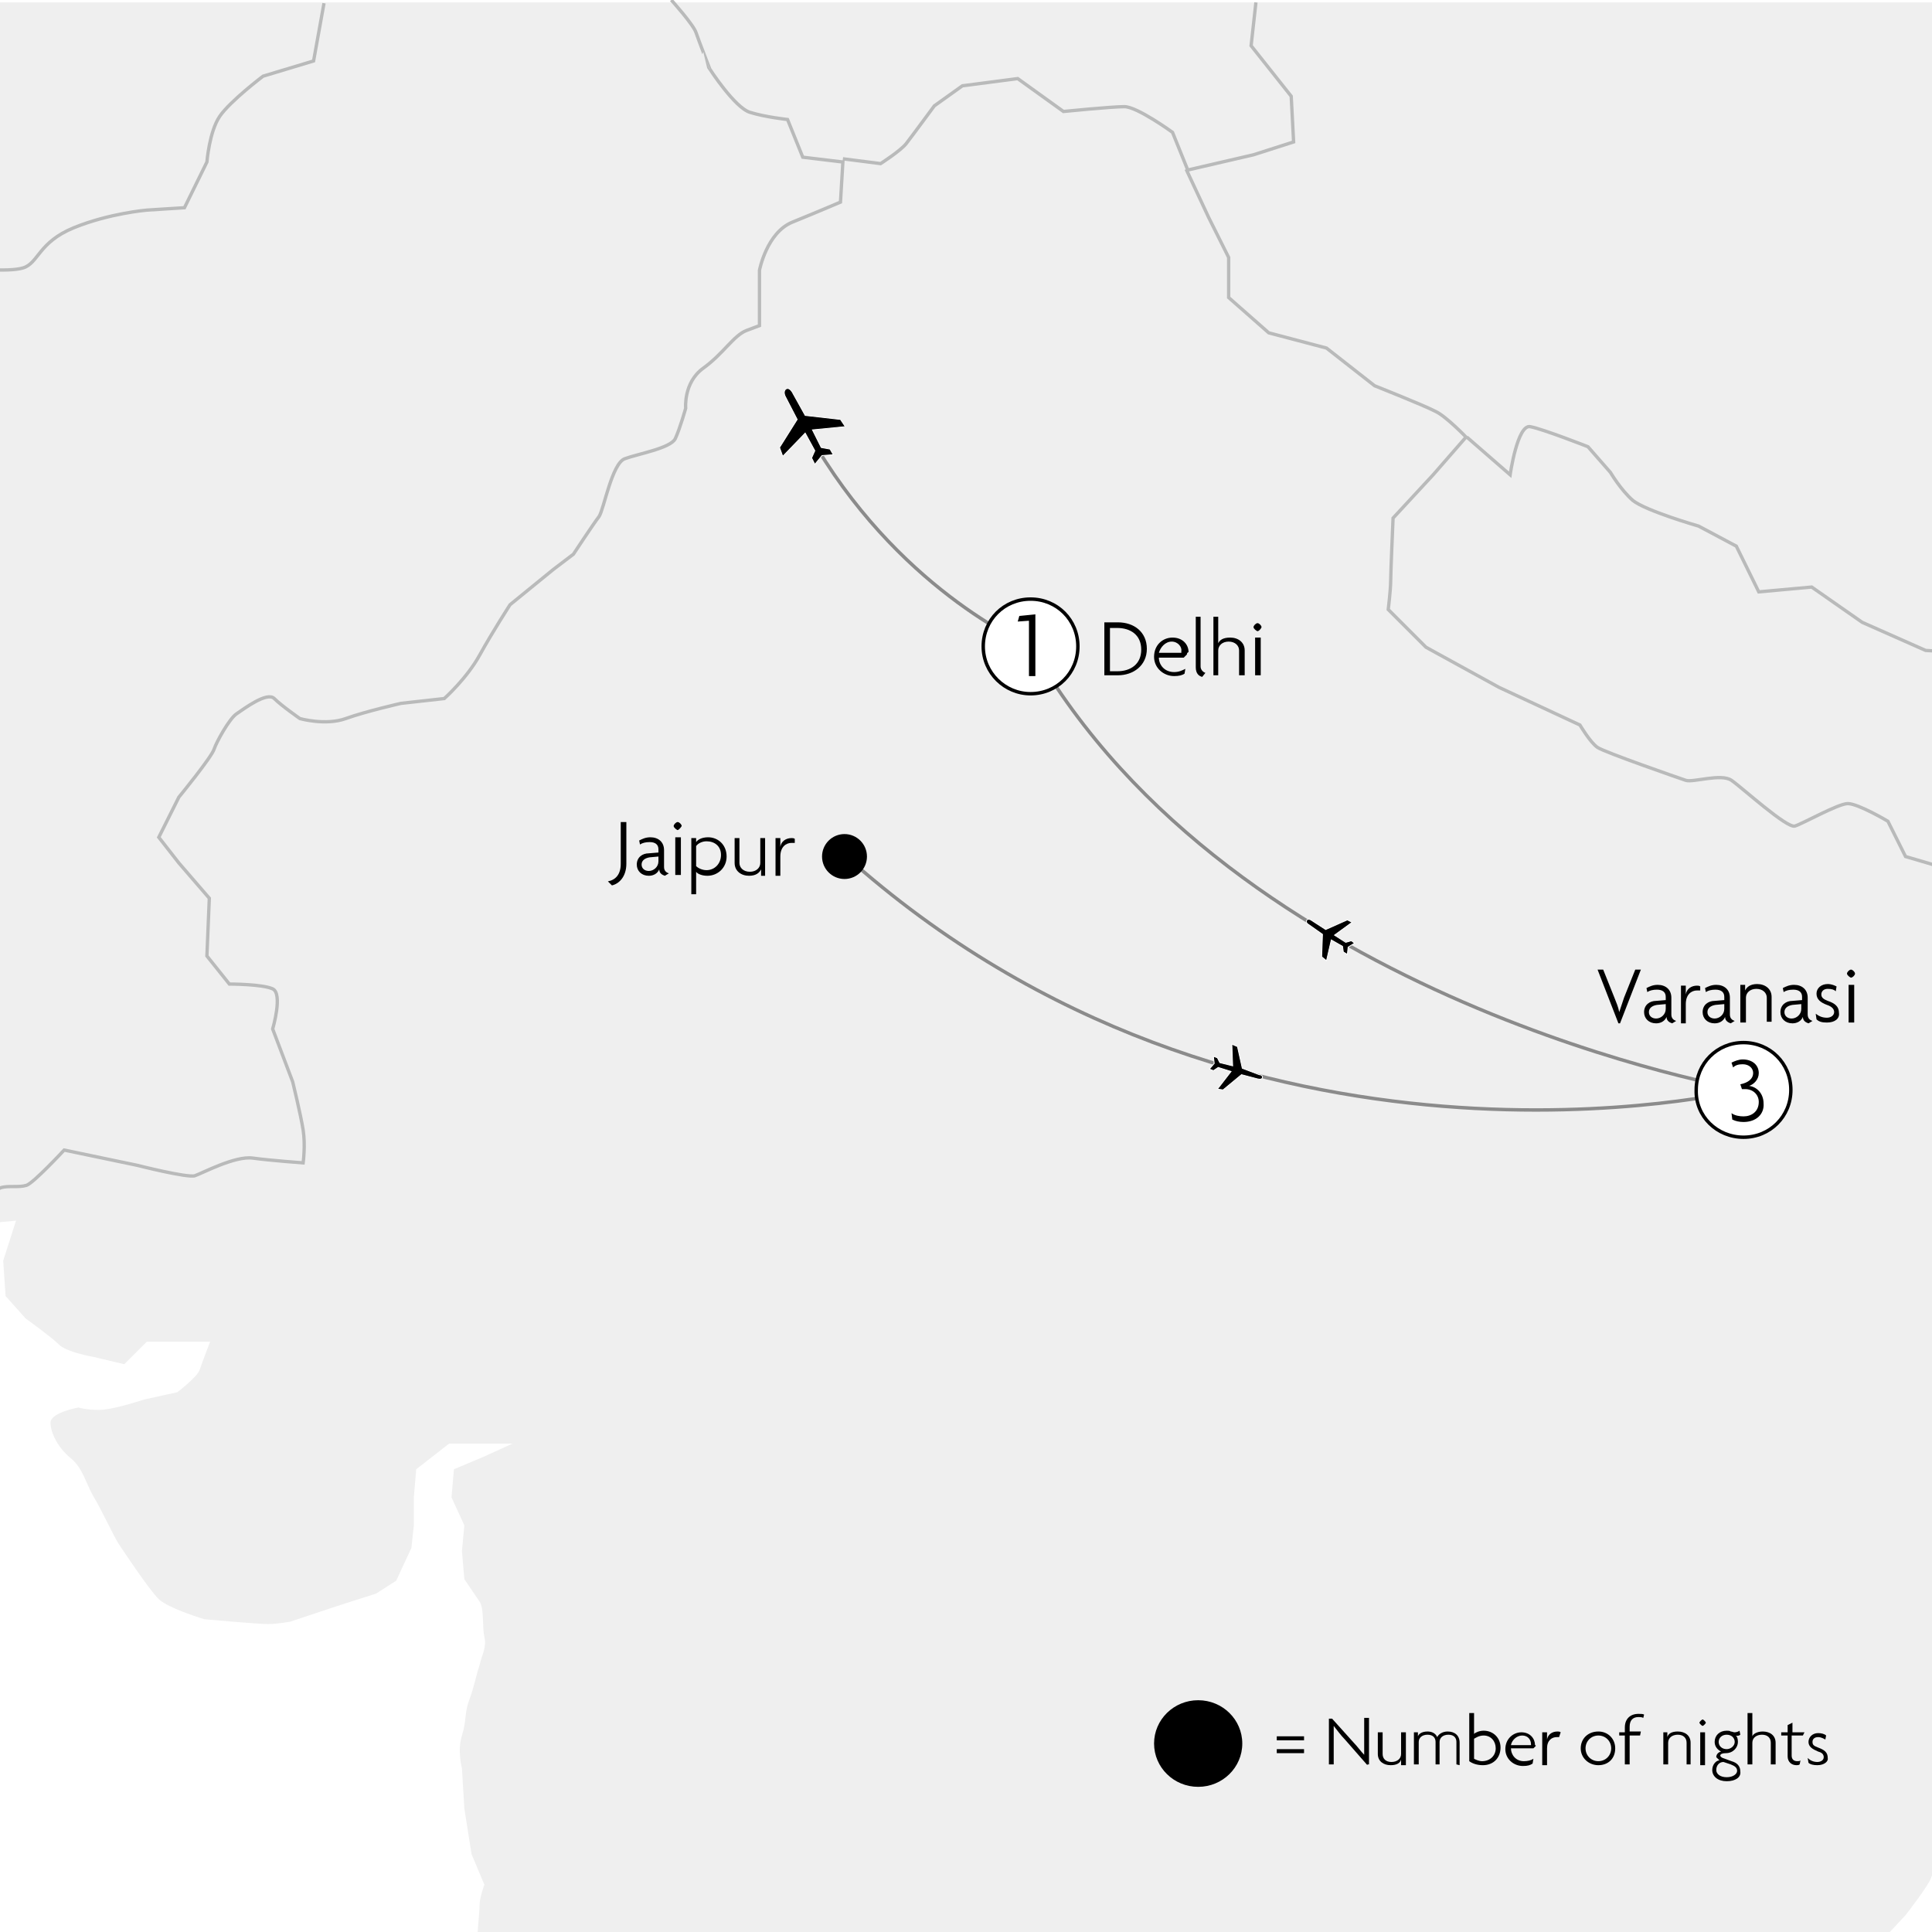 <?xml version="1.0" encoding="utf-8"?>
<!-- Generator: Adobe Illustrator 28.0.0, SVG Export Plug-In . SVG Version: 6.00 Build 0)  -->
<svg version="1.1" id="Layer_1" xmlns="http://www.w3.org/2000/svg" xmlns:xlink="http://www.w3.org/1999/xlink" x="0px" y="0px"
	 viewBox="0 0 240.9 240.9" style="enable-background:new 0 0 240.9 240.9;" xml:space="preserve">
<style type="text/css">
	.st0{fill-rule:evenodd;clip-rule:evenodd;fill:#FFFFFF;}
	.st1{clip-path:url(#SVGID_00000172433844455520241690000017034660685759318950_);fill:#EFEFEF;}
	.st2{clip-path:url(#SVGID_00000163046620433162933050000008563228195201869232_);fill:none;stroke:#B9BABA;stroke-width:0.415;}
	.st3{clip-path:url(#SVGID_00000183945821605056503480000002708653065688884369_);}
	.st4{clip-path:url(#SVGID_00000075870520228076325660000000479125724278909339_);fill:none;stroke:#000000;stroke-miterlimit:10;}
	.st5{fill:none;stroke:#8B8B8B;stroke-width:0.428;}
	.st6{fill:#FFFFFF;stroke:#000000;stroke-width:0.428;}
	.st7{stroke:#FFFFFF;stroke-width:0.102;}
</style>
<g>
	<defs>
		<ellipse id="SVGID_1_" cx="149.4" cy="217.4" rx="5.5" ry="5.4"/>
	</defs>
	<clipPath id="SVGID_00000111890440297718109850000013491193322055234479_">
		<use xlink:href="#SVGID_1_"  style="overflow:visible;"/>
	</clipPath>
</g>
<path class="st0" d="M0,0h240.9v240.9H0V0z"/>
<path class="st0" d="M0,0h240.9v240.9H0V0z"/>
<g>
	<defs>
		<rect id="SVGID_00000160890712232275751210000012024486047628832141_" width="240.9" height="240.9"/>
	</defs>
	<clipPath id="SVGID_00000106852867324367450270000009614029562715696561_">
		<use xlink:href="#SVGID_00000160890712232275751210000012024486047628832141_"  style="overflow:visible;"/>
	</clipPath>
	<path style="clip-path:url(#SVGID_00000106852867324367450270000009614029562715696561_);fill:#EFEFEF;" d="M-52.5,0.3h430.8v231
		l-4.1-2.8l-1.3-5.4l2.5,0.3l0.6-3.2l-0.9-2.2l-2.2-3.5l-1.9,2.5l-1.3-2.8l-4.7-0.3l-2.8-4.4h-2.8l-3.5-5.4l-2.2-1.6l-2.5-3.8
		c0,0-1.6-3.5-1.9-4.4c-0.3-0.9-1.6-2.8-1.9-3.8c-0.3-0.9-0.3-2.5-0.3-3.8c0-1.3-0.9-2.8-0.9-3.8c0-0.9-1.6-3.8-1.6-3.8l-2.2-4.1
		l-2.8-3.5L337,172l-3.2,4.7c0,0-1.6-1.6-2.2-2.8c-0.6-1.3-7.6-6.3-7.6-6.3l2.5,3.8l2.5,3.2l1.6,3.5l-0.6,3.2l-2.2,2.8l-2.8,2.8
		l-0.6-4.7l-3.2,1.9l-1.6,2.2l-3.8-2.2c0,0-2.8-1.3-3.5,0.3s-0.9,3.8-0.9,3.8l-2.2,1.3l-1.3-2.2l-2.8,3.8l-5-1.6
		c0,0-1.6-2.5-2.5-1.6c-0.9,0.9-4.4,3.5-4.4,3.5s-0.9-1.9-1.3-3.2s1.3,0.3-0.3-1.3c-1.6-1.6-1.6-1.6-1.6-1.6l-2.8,3.8l-3.2,2.8
		l-3.5,0.9l-4.4,0.6l-2.2,2.2l-1.6,2.2l0.3,3.2l0.9,3.2c0,0,0.6,2.2,0,3.2c-0.6,0.9-2.2,4.7-2.2,4.7l-2.5,2.8l-3.5,3.8
		c0,0-2.5,2.2-4.1,2.2s-6,1.9-7.2,2.5s-3.5,1.3-4.7,2.5c-1.3,1.3-5.7,4.7-5.7,4.7s-2.5,2.5-2.8,3.5s-3.2,4.7-3.2,4.7l-4.1,4.4
		l-4.1,5l-3.8,3.5c0,0-8.2,7.2-9.5,7.9s-5.4,2.2-5.4,2.2l-5.7,6l-2.2,4.1l-3.5,1.9c0,0,6-0.3,4.4,0.9l-5.4,3.5l-2.8,1.6h-4.1h-3.5
		L187,282l-1.9,4.1l-1.6,2.8l-2.5,0.3l-3.2-1.6l-3.5,1.9l-2.5,1.6c0,0-1.3,2.2-1.6,3.2c-0.3,0.9-0.9,2.8-0.9,2.8l-0.6,5.4l0.6,3.2
		l1.3,4.1v5.7l0.6,4.7l-2.5,0.9l0.9,3.8l2.2,1.3l0.6,3.2l-0.3,5.4l-0.9,5.7l-2.5,3.8l-2.8,4.7l-2.5,7.9l0.9,4.1l0.6,4.7l-0.6,5.4
		l0.6,5l-3.2,0.9l-4.1,0.3c0,0-1.6,0.9-1.6,2.2c0,1.3-0.6,4.4-0.6,4.4l-4.1,5c0,0,0.6,2.8,1.9,2.8c1.3,0-5.4,0.9-5.4,0.9l-2.8,1.9
		l-2.2,0.3l-2.5,1.3l-1.6,2.5l-0.3,3.5l-0.9,2.8l-2.8,1.9l-4.1,1.9c0,0-1.3,0.9-2.5,0.6c-1.3-0.3-5.7-1.6-5.7-1.6l-4.7-5l-2.2-4.4
		c0,0-2.2-2.8-2.8-3.8c-0.6-0.9-3.5-5.4-3.5-6.3c0-0.9,0.6-4.4,0-5.4c-0.6-0.9-1.6-4.4-2.2-5.7c-0.6-1.3-2.5-4.1-3.2-5.4
		c-0.6-1.3-2.2-5-2.2-6c0-0.9-0.6-5.4-0.6-5.4l-3.2-5c0,0-1.9-2.5-2.5-3.5c-0.6-0.9-5.4-9.1-5.4-9.1l-2.5-6.3l-1.9-6l-1.3-5.4
		c0,0-0.6-4.1-0.6-5c0-0.9-1.9-5-2.2-6.3s-0.9-4.1-0.9-4.1l-5.7-8.8c0,0-2.2-3.5-2.8-5.4c-0.6-1.9-1.3-5.7-1.6-6.9s-1.6-4.7-1.6-4.7
		s-2.2-3.2-2.8-5.4c-0.6-2.2-0.9-5-0.9-5l-2.2-14.8c0,0-0.6-5.4-0.9-6.3c-0.3-0.9-1.3-4.4-1.6-5.7c-0.3-1.3-0.9-3.2-0.9-4.4
		s0.3-3.8,0.3-4.7c0-0.9,0.6-2.5,0.6-2.5l-1.6-3.8l-0.9-5.7l-0.3-5c0,0-0.6-2.2,0-4.1c0.6-1.9,0.3-2.8,0.9-4.4
		c0.6-1.6,0.9-3.2,1.3-4.4c0.3-1.3,0.9-2.2,0.6-3.5c-0.3-1.3,0-3.5-0.6-4.4s-1.9-2.8-1.9-2.8l-0.3-3.5l0.3-3.2l-1.6-3.5l0.3-3.5
		l3.8-1.6l3.5-1.6h-7.9l-4.1,3.2l-0.3,3.5v3.5l-0.3,2.8l-1.9,4.1l-2.5,1.6l-5,1.6l-5.7,1.9c0,0-1.6,0.3-2.8,0.3
		c-1.3,0-7.9-0.6-7.9-0.6s-4.4-1.3-5.7-2.5c-1.3-1.3-4.4-6-5-6.9c-0.6-0.9-2.2-4.4-3.2-6c-0.9-1.6-1.3-3.5-2.8-4.7
		c-1.6-1.3-2.5-3.2-2.5-4.4c0-1.3,3.5-1.9,3.5-1.9s0.9,0.3,2.5,0.3s4.4-0.9,5.7-1.3c1.3-0.3,4.1-0.9,4.1-0.9s2.5-1.9,2.8-2.8
		c0.3-0.9,1.3-3.5,1.3-3.5h-7.9l-2.8,2.8l-3.8-0.9c0,0-3.5-0.6-4.4-1.6c-0.9-0.9-4.1-3.2-4.1-3.2l-2.5-2.8l-0.3-4.4l1.6-5l-3.2,0.3
		l-2.2,1.9l-2.8-1.9c-3.2-1.9-6-3.2-6-3.2s-2.8-5-3.5-6.3c-0.6-1.3-0.3-6-0.3-6l-1.6-2.2c0,0-1.6-1.9-3.2-1.9
		c-1.6,0-2.5,0.9-2.8-0.3s0.6-5.4,0.6-5.4l-1.6-2.2l-2.8-1.9c0,0-3.2-0.3-4.1,0c-0.9,0.3-4.1,0.9-4.1,0.9s-2.5-0.6-3.5-0.9
		c-0.9-0.3-5.4,0-5.4,0l-3.5,0.9l-4.7,0.6L-52.5,0.3z"/>
</g>
<g>
	<defs>
		<rect id="SVGID_00000170990282017914026210000015920757173167900305_" width="240.9" height="240.9"/>
	</defs>
	<clipPath id="SVGID_00000111876285765389329460000001298037211491248521_">
		<use xlink:href="#SVGID_00000170990282017914026210000015920757173167900305_"  style="overflow:visible;"/>
	</clipPath>
	
		<path style="clip-path:url(#SVGID_00000111876285765389329460000001298037211491248521_);fill:none;stroke:#B9BABA;stroke-width:0.415;" d="
		M-51.9,57.6l4.4,0.6c0,0,3.8-2.5,5-2.2s6.9,1.3,9.8,1.3s9.5-0.3,10.7-0.9c1.3-0.6,2.8-2.2,3.5-3.5c0.6-1.3,2.8-7.9,2.8-7.9
		s1.6-5.4,3.5-6.9s5-4.7,6.6-4.7s6.6,0.6,8.5,0s1.9-3.2,6.3-5s9.1-2.2,9.1-2.2l4.7-0.3l2.8-5.7c0,0,0.3-3.8,1.6-5.7
		c1.3-1.9,5.4-5,5.4-5l6.3-1.9l1.3-7.2 M-6.5,152.5c0,0,5.7-4.1,6.6-4.4c0.9-0.3,2.2,0,3.2-0.3c0.9-0.3,4.7-4.4,4.7-4.4l9.1,1.9
		c0,0,6.3,1.6,7.2,1.3s5-2.5,7.2-2.2s6.3,0.6,6.3,0.6s0.3-2.2,0-4.1s-1.3-6-1.3-6l-2.5-6.6c0,0,1.3-4.4,0-5s-5.4-0.6-5.4-0.6
		l-2.8-3.5l0.3-7.2l-3.8-4.4l-2.5-3.2l2.5-5c0,0,4.1-5,4.4-6c0.3-0.9,1.9-3.8,2.8-4.4c0.9-0.6,3.8-2.8,4.7-1.9
		c0.9,0.9,3.2,2.5,3.2,2.5s3.2,0.9,5.7,0s6.9-1.9,6.9-1.9l5.4-0.6c0,0,2.8-2.5,4.4-5.4s3.8-6.3,3.8-6.3l5.4-4.4l2.5-1.9
		c0,0,2.5-3.8,3.2-4.7c0.6-0.9,1.6-6.6,3.2-7.2c1.6-0.6,5.7-1.3,6.3-2.5c0.6-1.3,1.3-3.8,1.3-3.8s-0.3-3.2,2.2-5s3.8-4.1,5.4-4.7
		c1.6-0.6,1.6-0.6,1.6-0.6v-6.9c0,0,0.9-4.7,4.1-6s6-2.5,6-2.5l0.3-5l-5-0.6l-1.9-4.7c0,0-2.8-0.3-4.7-0.9s-5-5.4-5-5.4
		S87.1,5,86.8,4.1C86.5,3.1,83.7,0,83.7,0 M105.1,19.8l4.7,0.6c0,0,2.5-1.6,3.2-2.5s3.5-4.7,3.5-4.7l3.5-2.5l6.9-0.9l5.7,4.1
		c0,0,6-0.6,7.6-0.6c1.6,0,6,3.2,6,3.2l1.9,4.7l8.2-1.9l5-1.6l-0.3-5.7l-5-6.3l0.6-5.4 M147.9,21.1l2.8,6l2.5,5v5l5,4.4l7.2,1.9
		l6,4.7c0,0,6.3,2.5,7.6,3.2c1.3,0.6,3.8,3.2,3.8,3.2l-4.1,4.7l-5,5.4c0,0-0.3,6.9-0.3,7.9s-0.3,3.5-0.3,3.5l4.7,4.7l9.1,5l10.1,4.7
		c0,0,1.3,2.2,2.2,2.8s10.1,3.8,11,4.1s4.4-0.9,5.7,0c1.3,0.9,6.9,6,7.9,5.7s5.4-2.8,6.6-2.8c1.3,0,5,2.2,5,2.2l2.2,4.4l8.5,2.5
		c0,0,3.5-0.3,6.9,0.6c3.5,0.9,10.4,2.8,10.4,2.8l12.3,2.5h6.6l4.1-5c0,0-1.6-6.3-2.2-8.2s-2.2-7.6-0.9-8.8c1.3-1.3,1.3-3.8,2.2-4.1
		s4.7-1.3,4.7-1.3l4.1,1.9l0.6,10.7 M182.9,54.5l5.4,4.7c0,0,0.9-6.3,2.5-6s7.2,2.5,7.2,2.5l2.8,3.2c0,0,1.3,2.2,2.8,3.5
		c1.6,1.3,8.2,3.2,8.2,3.2l4.7,2.5l2.8,5.7l6.6-0.6l6.3,4.4l7.9,3.5l4.7,0.3l2.5,4.7l4.4,2.8h6.9c1.3,0,4.4,0,4.7,1.3
		c0.3,1.3,3.8,3.8,5.4,3.5c1.6-0.3,3.5-5,5-4.4c1.6,0.6,10.4,2,10.4,2"/>
</g>
<path d="M149,220.1c-0.4,0-0.8-0.1-1.1-0.2l-0.1-0.6c0.3,0.2,0.7,0.3,1.1,0.3c0.8,0,1.5-0.5,1.5-1.4c0-0.7-0.6-1.2-1.3-1.2
	c-0.1,0-0.2,0-0.3,0l-0.1-0.5c0.7-0.1,1.2-0.5,1.2-1c0-0.5-0.4-0.8-0.9-0.8c-0.3,0-0.6,0.1-0.9,0.3l-0.1-0.5
	c0.3-0.2,0.7-0.3,1.1-0.3c0.9,0,1.5,0.6,1.5,1.3c0,0.6-0.4,1-0.9,1.2c0.7,0.1,1.4,0.7,1.4,1.7C151,219.4,150.2,220.1,149,220.1
	L149,220.1z"/>
<path d="M159.2,217v-0.5h3.4v0.5H159.2z M159.2,218.6v-0.5h3.4v0.5H159.2z"/>
<path d="M170.5,220.1l-2.8-3.2c-0.5-0.5-1-1.2-1.4-1.7l0,0c0,0.5,0,1.1,0,1.6v3.2h-0.6v-5.7h0.4l2.7,3c0.4,0.4,0.9,1.1,1.3,1.5l0,0
	c0-0.5,0-1,0-1.5v-3.1h0.6v5.8H170.5z"/>
<path d="M174.7,220v-0.6h0c-0.1,0.4-0.5,0.7-1.3,0.7c-0.9,0-1.6-0.5-1.6-1.4V216h0.6v2.7c0,0.6,0.4,1,1.1,1c0.7,0,1.2-0.4,1.2-1V216
	h0.6v4.1H174.7z"/>
<path d="M181.6,220v-2.8c0-0.5-0.3-0.9-1-0.9c-0.7,0-1.1,0.4-1.1,0.9v2.8H179v-2.8c0-0.5-0.3-0.9-1-0.9c-0.7,0-1.1,0.4-1.1,0.9v2.8
	h-0.6V216h0.5v0.5h0c0.1-0.3,0.5-0.6,1.2-0.6c0.5,0,1,0.2,1.2,0.7c0.2-0.4,0.7-0.7,1.3-0.7c0.9,0,1.5,0.5,1.5,1.4v2.8L181.6,220z"/>
<path d="M184.9,220.1c-0.7,0-1.3-0.2-1.7-0.5v-6h0.6v2.6c0.2-0.2,0.7-0.4,1.2-0.4c1.2,0,2.1,0.9,2.1,2.1
	C187.1,219.2,186.2,220.1,184.9,220.1L184.9,220.1z M185,216.4c-0.6,0-1,0.3-1.2,0.4v2.5c0.2,0.1,0.6,0.3,1,0.3c1,0,1.7-0.7,1.7-1.6
	C186.5,217.1,185.9,216.4,185,216.4L185,216.4z"/>
<path d="M191.5,217.7l-0.3,0.3h-2.8c0,0.8,0.6,1.6,1.6,1.6c0.5,0,0.9-0.1,1.2-0.3l-0.1,0.6c-0.3,0.2-0.6,0.3-1.2,0.3
	c-1.2,0-2.2-0.9-2.2-2.1c0-1.3,1-2.1,2-2.1c1.1,0,1.7,0.8,1.7,1.6C191.5,217.6,191.5,217.7,191.5,217.7z M189.8,216.4
	c-0.7,0-1.3,0.6-1.4,1.2h2.5c0,0,0-0.1,0-0.1C190.9,216.9,190.5,216.4,189.8,216.4z"/>
<path d="M194.4,216.6c-0.1,0-0.2,0-0.3,0c-0.6,0-1.2,0.4-1.2,1.4v2.1h-0.6V216h0.6v0.9h0c0.1-0.6,0.6-1,1.3-1c0.1,0,0.3,0,0.4,0.1
	L194.4,216.6z"/>
<path d="M199.3,220.1c-1.2,0-2.2-0.9-2.2-2.1c0-1.2,0.9-2.1,2.2-2.1c1.2,0,2.1,0.9,2.1,2.1C201.4,219.3,200.5,220.1,199.3,220.1z
	 M199.3,216.4c-0.9,0-1.6,0.7-1.6,1.6s0.7,1.6,1.6,1.6c0.9,0,1.6-0.7,1.6-1.6S200.2,216.4,199.3,216.4z"/>
<path d="M204.9,214.2c-0.2-0.1-0.4-0.1-0.6-0.1c-0.7,0-1.1,0.4-1.1,1.2v0.6h1.4l-0.1,0.5h-1.3v3.6h-0.6v-3.6h-0.7V216h0.7v-0.6
	c0-1.1,0.7-1.7,1.7-1.7c0.3,0,0.6,0,0.7,0.1L204.9,214.2z"/>
<path d="M210.3,220v-2.7c0-0.6-0.4-1-1.1-1c-0.7,0-1.2,0.4-1.2,1v2.7h-0.6V216h0.5v0.6h0c0.1-0.4,0.5-0.7,1.3-0.7
	c0.9,0,1.6,0.5,1.6,1.4v2.7H210.3z"/>
<path d="M212.3,215.2c-0.1,0-0.4-0.3-0.4-0.4c0-0.1,0.3-0.4,0.4-0.4c0.1,0,0.4,0.3,0.4,0.4C212.7,214.9,212.4,215.2,212.3,215.2z
	 M212,220V216h0.6v4.1H212z"/>
<path d="M215.3,222.1c-1.1,0-1.8-0.6-1.8-1.4c0-0.7,0.5-1.2,0.9-1.2l-0.4-0.4c0-0.3,0.2-0.6,0.6-0.7c-0.4-0.2-0.8-0.6-0.8-1.2
	c0-0.8,0.6-1.4,1.5-1.4c0.2,0,0.4,0,0.5,0.1c0.2,0,0.3,0.1,0.5,0.1c0.2,0,0.5-0.1,0.6-0.2l0.1,0.5c-0.1,0.1-0.4,0.2-0.6,0.1
	c0.2,0.1,0.3,0.4,0.3,0.8c0,0.7-0.6,1.4-1.5,1.4c-0.4,0-0.7,0.1-0.7,0.3c0,0.1,0.1,0.2,0.3,0.3l1.1,0.4c0.7,0.2,1.1,0.6,1.1,1.3
	C217.1,221.6,216.4,222.1,215.3,222.1L215.3,222.1z M215.8,220l-0.9-0.3c-0.5,0-0.9,0.4-0.9,1c0,0.5,0.5,0.9,1.3,0.9
	c0.8,0,1.3-0.4,1.3-0.8C216.6,220.4,216.3,220.2,215.8,220L215.8,220z M215.3,216.3c-0.6,0-1,0.4-1,0.9c0,0.5,0.4,0.9,1,0.9
	c0.5,0,1-0.4,1-0.9C216.3,216.7,215.9,216.3,215.3,216.3z"/>
<path d="M220.8,220v-2.7c0-0.6-0.4-1-1.1-1c-0.7,0-1.2,0.4-1.2,1v2.7h-0.6v-6.4h0.6v2.9h0c0.1-0.3,0.6-0.6,1.3-0.6
	c0.9,0,1.6,0.5,1.6,1.4v2.7L220.8,220z"/>
<path d="M224.8,216.4h-1.4v2.5c0,0.5,0.3,0.7,0.7,0.7c0.2,0,0.3,0,0.4-0.1l-0.1,0.5c-0.1,0.1-0.3,0.1-0.4,0.1
	c-0.6,0-1.1-0.4-1.1-1.1v-2.6h-0.8V216h0.8v-0.9l0.6-0.3v1.2h1.5L224.8,216.4z"/>
<path d="M226.6,220.1c-0.5,0-0.9-0.1-1.1-0.3l-0.1-0.6c0.3,0.3,0.7,0.5,1.2,0.5c0.4,0,0.8-0.2,0.8-0.6c0-0.4-0.3-0.6-0.7-0.7
	c-0.7-0.3-1.2-0.6-1.2-1.2c0-0.6,0.5-1.1,1.2-1.1c0.4,0,0.8,0.1,1,0.3l-0.1,0.5c-0.2-0.1-0.5-0.3-0.9-0.3c-0.4,0-0.7,0.2-0.7,0.6
	c0,0.4,0.2,0.5,0.7,0.7c0.8,0.3,1.2,0.6,1.2,1.3C228,219.6,227.5,220.1,226.6,220.1L226.6,220.1z"/>
<g>
	<defs>
		<ellipse id="SVGID_00000162345628009579270540000005392789158546840763_" cx="149.4" cy="217.4" rx="5.5" ry="5.4"/>
	</defs>
	<defs>
		<rect id="SVGID_00000071546299872595737450000014850000942372542140_" width="240.9" height="240.9"/>
	</defs>
	<clipPath id="SVGID_00000027592829255922606870000002620013454568189343_">
		<use xlink:href="#SVGID_00000162345628009579270540000005392789158546840763_"  style="overflow:visible;"/>
	</clipPath>
	
		<clipPath id="SVGID_00000165194097665695489630000014945529036767035546_" style="clip-path:url(#SVGID_00000027592829255922606870000002620013454568189343_);">
		<use xlink:href="#SVGID_00000071546299872595737450000014850000942372542140_"  style="overflow:visible;"/>
	</clipPath>
	
		<path style="clip-path:url(#SVGID_00000165194097665695489630000014945529036767035546_);fill:none;stroke:#000000;stroke-miterlimit:10;" d="
		M154.9,217.4c0,3-2.4,5.4-5.5,5.4s-5.5-2.4-5.5-5.4s2.4-5.4,5.5-5.4S154.9,214.4,154.9,217.4z"/>
</g>
<path d="M139.4,84.2h-1.7v-6.6h1.7c2,0,3.6,1.2,3.6,3.3S141.3,84.2,139.4,84.2z M139.3,78.3h-0.9v5.4h0.9c1.7,0,3-0.9,3-2.7
	S141,78.3,139.3,78.3z"/>
<path d="M148,81.6l-0.4,0.4h-3.1c0,0.9,0.7,1.8,1.9,1.8c0.6,0,1-0.2,1.4-0.4l-0.1,0.6c-0.3,0.2-0.7,0.3-1.3,0.3
	c-1.3,0-2.5-1-2.5-2.4c0-1.5,1.1-2.4,2.3-2.4c1.3,0,2,0.9,2,1.8C148,81.4,148,81.5,148,81.6z M146.1,80c-0.8,0-1.4,0.7-1.6,1.4h2.8
	c0,0,0-0.1,0-0.2C147.4,80.7,146.9,80,146.1,80z"/>
<path d="M149.9,84.4c-0.4-0.1-0.8-0.4-0.8-1.2v-6.3h0.6v6.2c0,0.4,0.3,0.7,0.6,0.8L149.9,84.4z"/>
<path d="M154.5,84.2v-3.1c0-0.6-0.5-1.1-1.3-1.1c-0.8,0-1.3,0.5-1.3,1.1v3.1h-0.6v-7.3h0.6v3.3h0c0.2-0.4,0.6-0.7,1.5-0.7
	c1,0,1.8,0.6,1.8,1.6v3.1H154.5z"/>
<path d="M156.8,78.7c-0.1,0-0.5-0.3-0.5-0.5c0-0.2,0.3-0.5,0.5-0.5c0.2,0,0.5,0.3,0.5,0.5C157.3,78.3,157,78.7,156.8,78.7z
	 M156.5,84.2v-4.7h0.7v4.7H156.5z"/>
<path d="M76.3,110.4l-0.5-0.5c1-0.2,1.6-0.9,1.6-2.2v-5.2h0.7v5.2C78.1,109.3,77.2,110.2,76.3,110.4z"/>
<path d="M82.9,109.2c-0.3-0.1-0.7-0.3-0.7-0.8c-0.2,0.5-0.7,0.8-1.3,0.8c-0.9,0-1.5-0.6-1.5-1.4c0-0.9,0.7-1.4,1.5-1.4l1.2-0.1v-0.4
	c0-0.6-0.4-0.9-1.1-0.9c-0.5,0-0.9,0.1-1.2,0.3l-0.1-0.5c0.4-0.2,0.8-0.4,1.4-0.4c1,0,1.7,0.6,1.7,1.6v2.1c0,0.5,0.3,0.7,0.6,0.8
	L82.9,109.2z M82.1,106.8l-1.1,0.1c-0.6,0.1-1,0.4-1,0.9c0,0.5,0.4,0.8,0.9,0.8c0.6,0,1.2-0.5,1.2-1.2V106.8z"/>
<path d="M84.5,103.5c-0.1,0-0.5-0.3-0.5-0.5c0-0.2,0.3-0.5,0.5-0.5c0.2,0,0.5,0.3,0.5,0.5C84.9,103.2,84.6,103.5,84.5,103.5z
	 M84.2,109.1v-4.7h0.7v4.7H84.2z"/>
<path d="M88.2,109.2c-0.6,0-1.2-0.2-1.4-0.5v2.8h-0.6v-7h0.6v0.5h0c0.2-0.3,0.7-0.6,1.5-0.6c1.2,0,2.3,0.9,2.3,2.4
	C90.6,108.2,89.5,109.2,88.2,109.2z M88.1,104.9c-0.6,0-1.1,0.3-1.3,0.6v2.5c0.2,0.2,0.7,0.5,1.3,0.5c1,0,1.8-0.8,1.8-1.9
	S89.1,104.9,88.1,104.9z"/>
<path d="M94.9,109.1v-0.7h0c-0.2,0.4-0.6,0.8-1.5,0.8c-1,0-1.8-0.6-1.8-1.6v-3.1h0.6v3.1c0,0.6,0.5,1.1,1.3,1.1
	c0.8,0,1.3-0.5,1.3-1.1v-3.1h0.6v4.7H94.9z"/>
<path d="M99.1,105.1c-0.1,0-0.2,0-0.4,0c-0.7,0-1.4,0.5-1.4,1.7v2.4h-0.6v-4.7h0.6v1.1h0c0.1-0.7,0.7-1.1,1.4-1.1
	c0.1,0,0.3,0,0.4,0.1L99.1,105.1z"/>
<path d="M202,127.6h-0.2l-2.6-6.7h0.7l1.4,3.5c0.2,0.5,0.5,1.2,0.6,1.8h0c0.2-0.6,0.4-1.2,0.6-1.8l1.4-3.5h0.7L202,127.6z"/>
<path d="M208.5,127.6c-0.3-0.1-0.7-0.3-0.7-0.8c-0.2,0.5-0.7,0.8-1.3,0.8c-0.9,0-1.5-0.6-1.5-1.4c0-0.9,0.7-1.4,1.5-1.4l1.2-0.1
	v-0.4c0-0.6-0.4-0.9-1.1-0.9c-0.5,0-0.9,0.1-1.2,0.3l-0.1-0.5c0.4-0.2,0.8-0.4,1.4-0.4c1,0,1.7,0.6,1.7,1.6v2.1
	c0,0.5,0.3,0.7,0.6,0.8L208.5,127.6z M207.7,125.2l-1.1,0.1c-0.6,0.1-1,0.4-1,0.9c0,0.5,0.4,0.8,0.9,0.8c0.6,0,1.2-0.5,1.2-1.2
	L207.7,125.2L207.7,125.2z"/>
<path d="M212,123.5c-0.1,0-0.2,0-0.4,0c-0.7,0-1.4,0.5-1.4,1.7v2.4h-0.6v-4.7h0.6v1.1h0c0.1-0.7,0.7-1.1,1.4-1.1
	c0.1,0,0.3,0,0.4,0.1L212,123.5z"/>
<path d="M215.8,127.6c-0.3-0.1-0.7-0.3-0.7-0.8c-0.2,0.5-0.7,0.8-1.3,0.8c-0.9,0-1.5-0.6-1.5-1.4c0-0.9,0.7-1.4,1.5-1.4l1.2-0.1
	v-0.4c0-0.6-0.4-0.9-1.1-0.9c-0.5,0-0.9,0.1-1.2,0.3l-0.1-0.5c0.4-0.2,0.8-0.4,1.4-0.4c1,0,1.7,0.6,1.7,1.6v2.1
	c0,0.5,0.3,0.7,0.6,0.8L215.8,127.6z M215,125.2l-1.1,0.1c-0.6,0.1-1,0.4-1,0.9c0,0.5,0.4,0.8,0.9,0.8c0.6,0,1.2-0.5,1.2-1.2
	L215,125.2L215,125.2z"/>
<path d="M220.3,127.5v-3.1c0-0.6-0.5-1.1-1.3-1.1c-0.8,0-1.3,0.5-1.3,1.1v3.1H217v-4.7h0.6v0.7h0c0.2-0.4,0.6-0.8,1.5-0.8
	c1,0,1.8,0.6,1.8,1.6v3.1H220.3z"/>
<path d="M225.5,127.6c-0.3-0.1-0.7-0.3-0.7-0.8c-0.2,0.5-0.7,0.8-1.3,0.8c-0.9,0-1.5-0.6-1.5-1.4c0-0.9,0.7-1.4,1.5-1.4l1.2-0.1
	v-0.4c0-0.6-0.4-0.9-1.1-0.9c-0.5,0-0.9,0.1-1.2,0.3l-0.1-0.5c0.4-0.2,0.8-0.4,1.4-0.4c1,0,1.7,0.6,1.7,1.6v2.1
	c0,0.5,0.3,0.7,0.6,0.8L225.5,127.6z M224.6,125.2l-1.1,0.1c-0.6,0.1-1,0.4-1,0.9c0,0.5,0.4,0.8,0.9,0.8c0.6,0,1.2-0.5,1.2-1.2
	L224.6,125.2L224.6,125.2z"/>
<path d="M227.8,127.5c-0.6,0-1-0.1-1.3-0.4l-0.1-0.7c0.4,0.3,0.8,0.5,1.4,0.5c0.5,0,0.9-0.3,0.9-0.7c0-0.4-0.3-0.7-0.9-0.9
	c-0.8-0.3-1.3-0.7-1.3-1.4c0-0.7,0.6-1.2,1.4-1.2c0.5,0,0.9,0.2,1.1,0.3l-0.1,0.6c-0.2-0.2-0.5-0.3-1-0.3s-0.8,0.3-0.8,0.7
	c0,0.4,0.3,0.6,0.8,0.8c0.9,0.3,1.4,0.7,1.4,1.5C229.4,127,228.8,127.5,227.8,127.5L227.8,127.5z"/>
<path d="M230.8,121.9c-0.1,0-0.5-0.3-0.5-0.5c0-0.2,0.3-0.5,0.5-0.5c0.2,0,0.5,0.3,0.5,0.5C231.3,121.6,231,121.9,230.8,121.9z
	 M230.5,127.5v-4.7h0.7v4.7H230.5z"/>
<path class="st5" d="M217.4,135.9c0,0-62.6,15.2-112.1-29.3"/>
<circle cx="105.3" cy="106.8" r="2.8"/>
<path class="st5" d="M217.4,135.9c0,0-63.5-10.7-88.8-55.3c0,0-15.6-6.4-26.7-24.7"/>
<path class="st6" d="M217.4,141.8c3.3,0,5.9-2.6,5.9-5.9s-2.6-5.9-5.9-5.9s-5.9,2.6-5.9,5.9C211.4,139.2,214.1,141.8,217.4,141.8z"
	/>
<path class="st6" d="M128.5,86.5c3.3,0,5.9-2.6,5.9-5.9s-2.6-5.9-5.9-5.9s-5.9,2.6-5.9,5.9C122.6,83.9,125.3,86.5,128.5,86.5z"/>
<g>
	<path class="st7" d="M99.4,52.3l-2.2,3.5l0.4,1.1l2.8-2.9l1.2,2.2l-0.4,0.9l0.4,0.8l0.9-1.1l1.4-0.1l-0.4-0.7l-1.1-0.2l-1.1-2.2
		l4.1-0.4l-0.6-0.9l-4.4-0.5l-1.5-2.7c0,0-0.4-0.9-0.9-0.6c-0.4,0.3-0.1,0.9-0.1,0.9L99.4,52.3z"/>
	<path class="st7" d="M154.9,133.2l-0.6-2.7l-0.7-0.3l0.1,2.7l-1.6-0.4l-0.3-0.6l-0.5-0.2l0.1,0.9l-0.6,0.7l0.5,0.2l0.6-0.4l1.6,0.5
		l-1.7,2.2l0.7,0.1l2.3-1.9l1.9,0.5c0,0,0.6,0.2,0.7-0.1c0.1-0.4-0.4-0.4-0.4-0.4L154.9,133.2z"/>
	<path class="st7" d="M164.9,116.5l-0.1,2.8l0.6,0.5l0.6-2.6l1.4,0.8l0.1,0.7l0.5,0.3l0.1-0.9l0.8-0.5l-0.4-0.3l-0.7,0.2l-1.4-0.9
		l2.2-1.6l-0.6-0.3l-2.7,1.2l-1.7-1.1c0,0-0.5-0.4-0.7,0c-0.1,0.3,0.3,0.5,0.3,0.5L164.9,116.5z"/>
</g>
<g>
	<path d="M217.4,139.9c-0.5,0-1-0.1-1.4-0.3l-0.1-0.8c0.4,0.3,1,0.4,1.5,0.4c1,0,1.9-0.6,1.9-1.8c0-0.9-0.7-1.6-1.7-1.6
		c-0.1,0-0.2,0-0.4,0l-0.2-0.6c1-0.2,1.6-0.7,1.6-1.4c0-0.6-0.5-1.1-1.3-1.1c-0.5,0-0.9,0.1-1.2,0.4l-0.2-0.6
		c0.4-0.2,0.9-0.4,1.4-0.4c1.2,0,2,0.7,2,1.7c0,0.8-0.6,1.4-1.2,1.6c0.9,0.1,1.8,0.9,1.8,2.2C220,138.9,219,139.9,217.4,139.9z"/>
</g>
<g>
	<path d="M128.3,84.4v-7l-1.4,0.1l0.2-0.7l2-0.2v7.7H128.3z"/>
</g>
</svg>
